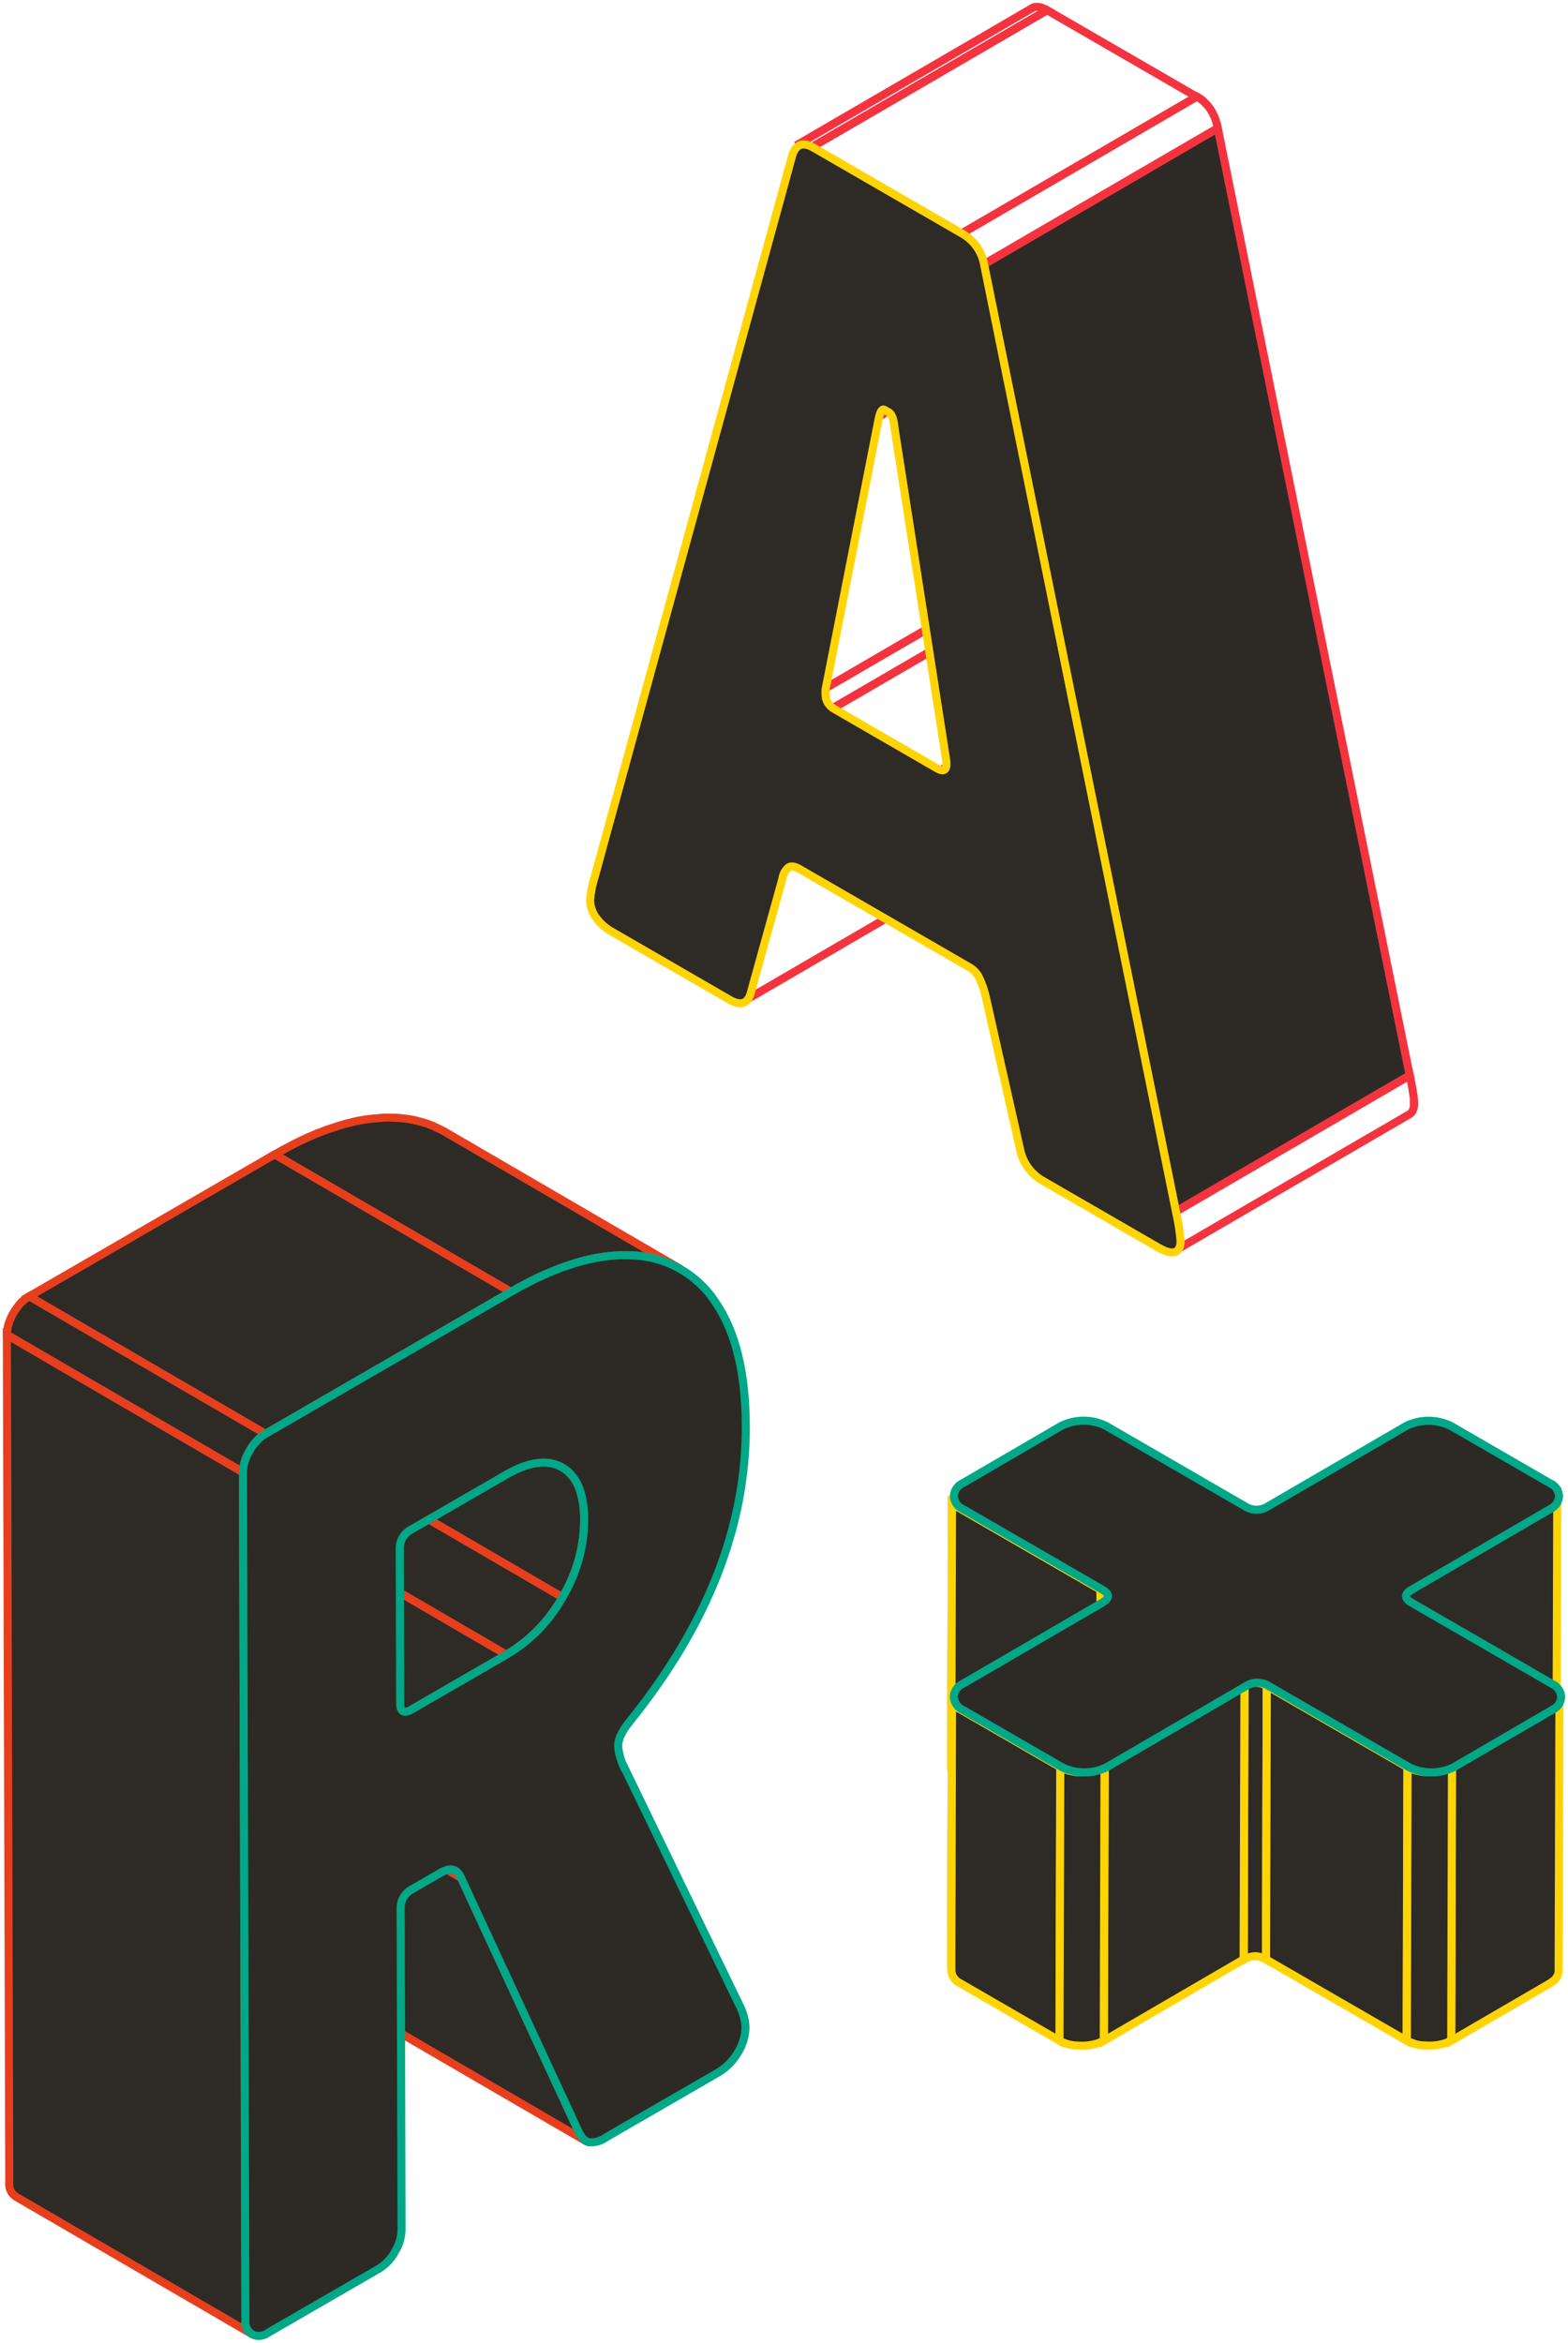 <?xml version="1.0" encoding="UTF-8"?> <svg xmlns="http://www.w3.org/2000/svg" xmlns:xlink="http://www.w3.org/1999/xlink" width="229" height="342" viewBox="0 0 229 342"><defs><path id="a" d="M0.531,39.936 L0.649,0 C0.649,0 0.649,0.024 0.649,0.035 L0.531,39.971 L0.531,39.936 L0.531,39.936 Z"></path><path id="c" d="M0.542,39.936 L0.649,0 C0.649,0 0.649,0.024 0.649,0.035 L0.531,39.971 L0.531,39.936 L0.542,39.936 Z"></path><path id="e" d="M1.056,0.944 L0.938,40.88 C0.938,40.562 0.666,40.255 0.124,39.936 L0.242,0 C0.784,0.319 1.056,0.626 1.056,0.944 L1.056,0.944 Z"></path><path id="g" d="M0.542,20.068 L35.038,0 C34.838,0.118 34.649,0.531 34.496,1.216 L0,21.284 C0.153,20.588 0.33,20.186 0.542,20.068 L0.542,20.068 Z"></path><path id="i" d="M0,0 L34.496,20.068 C34.873,20.316 35.156,20.67 35.298,21.095 L0.802,1.027 C0.649,0.602 0.366,0.248 0,0 Z"></path></defs><g fill="none" fill-rule="evenodd" transform="translate(1 1)"><g transform="translate(137.393 217.368)"><path fill="#2E2A26" fill-rule="nonzero" stroke="#717171" stroke-width="1.179" d="M0.531,39.936 L0.649,0 C0.649,0 0.649,0.024 0.649,0.035 L0.531,39.971 L0.531,39.936 L0.531,39.936 Z"></path><mask id="b" fill="#fff"><use xlink:href="#a"></use></mask><g fill="#2E2A26" fill-rule="nonzero" stroke="#FFD405" stroke-width="1.179" mask="url(#b)"><path d="M0.649,0.035 L0.531,39.971 L0.531,39.936 L0.649,0 C0.649,0 0.649,0.024 0.649,0.035" transform="translate(-.012)"></path></g><path fill="#2E2A26" fill-rule="nonzero" stroke="#FFD405" stroke-width="1.179" d="M0.531,39.936 L0.649,0 C0.649,0 0.649,0.024 0.649,0.035 L0.531,39.971 L0.531,39.936 L0.531,39.936 Z"></path></g><g transform="translate(137.382 246.668)"><path fill="#2E2A26" fill-rule="nonzero" stroke="#717171" stroke-width="1.179" d="M0.542,39.936 L0.649,0 C0.649,0 0.649,0.024 0.649,0.035 L0.531,39.971 L0.531,39.936 L0.542,39.936 Z"></path><mask id="d" fill="#fff"><use xlink:href="#c"></use></mask><g fill="#2E2A26" fill-rule="nonzero" stroke="#FFD405" stroke-width="1.179" mask="url(#d)"><path d="M0.649,0.035 L0.531,39.971 L0.531,39.936 L0.637,0 C0.637,0 0.637,0.024 0.637,0.035" transform="translate(.012)"></path></g><path fill="#2E2A26" fill-rule="nonzero" stroke="#FFD405" stroke-width="1.179" d="M0.542,39.936 L0.649,0 C0.649,0 0.649,0.024 0.649,0.035 L0.531,39.971 L0.531,39.936 L0.542,39.936 Z"></path></g><g transform="translate(137.924 217.392)"><path fill="#2E2A26" fill-rule="nonzero" stroke="#FFD405" stroke-width="1.179" d="M1.427 1.901C.672 1.57.165.838.118.012L0 39.948C.047 40.774.554 41.506 1.309 41.825L21.688 53.606 21.806 13.67 1.427 1.901 1.427 1.901ZM88.498.012C88.498.177 88.474.354 88.427.508 88.427.531 88.415.555 88.404.578 88.356.732 88.286.874 88.191 1.003L88.144 1.074C88.038 1.216 87.92 1.346 87.79 1.464 87.696 1.546 87.59 1.617 87.484 1.688 87.389 1.759 87.307 1.83 87.201 1.889L66.951 13.67 66.892 13.705C66.892 13.705 66.857 13.741 66.833 13.753 66.727 13.823 66.621 13.894 66.515 13.977 66.503 13.989 66.468 14.001 66.456 14.024 66.432 14.048 66.397 14.083 66.373 14.107 66.362 14.119 66.338 14.142 66.326 14.154L66.303 14.178C66.303 14.178 66.244 14.26 66.22 14.296 66.22 14.319 66.197 14.331 66.197 14.355L66.197 14.378C66.197 14.378 66.173 14.402 66.173 14.402 66.161 14.437 66.149 14.461 66.149 14.496 66.149 14.532 66.149 14.555 66.149 14.591L66.149 14.591C66.149 14.591 66.031 54.55 66.031 54.55 66.031 54.468 66.043 54.397 66.079 54.326L66.079 54.302C66.126 54.232 66.173 54.161 66.22 54.09 66.232 54.078 66.256 54.054 66.267 54.043 66.314 53.995 66.362 53.948 66.409 53.913 66.503 53.83 66.609 53.748 66.727 53.689 66.774 53.665 66.798 53.641 66.845 53.618L87.095 41.848 87.153 41.813C87.236 41.766 87.295 41.707 87.378 41.648 87.484 41.577 87.578 41.506 87.684 41.423 87.684 41.423 87.708 41.411 87.72 41.4 87.814 41.317 87.908 41.223 87.979 41.116 88.003 41.093 88.014 41.057 88.038 41.034 88.062 41.01 88.073 40.986 88.085 40.963 88.109 40.927 88.132 40.892 88.156 40.857 88.203 40.774 88.238 40.691 88.274 40.597 88.274 40.573 88.274 40.55 88.297 40.526 88.321 40.502 88.309 40.479 88.321 40.455 88.333 40.408 88.356 40.361 88.356 40.314 88.38 40.207 88.392 40.101 88.392 39.995L88.392 39.948 88.392 39.948 88.51 0 88.498.012Z"></path><g transform="translate(21.552 13.67)"><path fill="#2E2A26" fill-rule="nonzero" stroke="#717171" stroke-width="1.179" d="M1.056,0.944 L0.938,40.88 C0.938,40.562 0.666,40.255 0.124,39.936 L0.242,0 C0.784,0.319 1.056,0.626 1.056,0.944 L1.056,0.944 Z"></path><mask id="f" fill="#fff"><use xlink:href="#e"></use></mask><g fill="#2E2A26" fill-rule="nonzero" stroke="#FFD405" stroke-width="1.179" mask="url(#f)"><path d="M1.056,0.944 L0.938,40.88 C0.938,40.562 0.666,40.255 0.124,39.936 L0.242,0 C0.784,0.319 1.056,0.626 1.056,0.944"></path></g><path fill="#2E2A26" fill-rule="nonzero" stroke="#FFD405" stroke-width="1.179" d="M1.056,0.944 L0.938,40.88 C0.938,40.562 0.666,40.255 0.124,39.936 L0.242,0 C0.784,0.319 1.056,0.626 1.056,0.944 L1.056,0.944 Z"></path></g><path fill="#2E2A26" fill-rule="nonzero" stroke="#FFD405" stroke-width="1.179" d="M44.332 67.181 44.343 67.181C44.615 67.181 44.886 67.217 45.145 67.3L45.145 67.3C45.428 67.382 45.7 67.5 45.959 67.654L46.077 27.718C45.912 27.623 45.735 27.541 45.558 27.47 45.464 27.434 45.358 27.399 45.263 27.375L45.251 27.375C45.181 27.352 45.11 27.34 45.039 27.316 44.968 27.293 44.921 27.293 44.85 27.281 44.78 27.269 44.744 27.269 44.685 27.257 44.626 27.246 44.579 27.257 44.52 27.257L44.355 27.257C44.296 27.257 44.237 27.257 44.166 27.257 44.096 27.257 44.013 27.281 43.942 27.293 43.86 27.305 43.765 27.328 43.683 27.364 43.659 27.364 43.636 27.375 43.612 27.387L43.553 27.387C43.305 27.482 43.058 27.6 42.834 27.73L42.716 67.665C42.963 67.524 43.223 67.406 43.494 67.323 43.518 67.323 43.541 67.323 43.565 67.3 43.813 67.229 44.072 67.193 44.32 67.193L44.332 67.181ZM88.757 29.807C88.757 29.807 88.757 29.854 88.734 29.878 88.687 30.032 88.616 30.173 88.522 30.315 88.51 30.338 88.498 30.362 88.474 30.386 88.368 30.527 88.25 30.657 88.121 30.775 88.026 30.858 87.932 30.929 87.826 31 87.731 31.07 87.637 31.141 87.531 31.212L73.119 39.594 73.013 79.529 87.425 71.148 87.484 71.112C87.566 71.053 87.637 71.006 87.708 70.947 87.814 70.876 87.908 70.806 88.003 70.735 88.003 70.735 88.026 70.723 88.038 70.711 88.132 70.628 88.215 70.534 88.297 70.428 88.321 70.404 88.333 70.369 88.356 70.345L88.404 70.274C88.404 70.274 88.451 70.215 88.474 70.168 88.522 70.085 88.557 70.003 88.592 69.908 88.592 69.885 88.604 69.861 88.616 69.838 88.628 69.814 88.628 69.79 88.639 69.767 88.639 69.72 88.663 69.684 88.675 69.637 88.698 69.531 88.71 69.436 88.71 69.33L88.71 69.259 88.828 29.323C88.828 29.489 88.805 29.666 88.757 29.831L88.757 29.807Z"></path><polygon fill="#2E2A26" fill-rule="nonzero" stroke="#FFD405" stroke-width="1.179" points="46.089 27.706 45.971 67.642 66.503 79.506 66.621 39.57"></polygon><polygon fill="#2E2A26" fill-rule="nonzero" stroke="#FFD405" stroke-width="1.179" points="22.419 39.582 22.301 79.518 42.704 67.642 42.822 27.706 22.419 39.582"></polygon><path fill="#2E2A26" fill-rule="nonzero" stroke="#FFD405" stroke-width="1.179" d="M1.427 31.2C.672 30.87.165 30.138.118 29.311L.012 69.247C.059 70.074.566 70.806 1.321 71.136L15.827 79.518 15.945 39.582 1.439 31.2 1.427 31.2ZM73.131 39.582C72.848 39.735 72.553 39.865 72.247 39.971 72.129 40.018 72.011 40.042 71.893 40.078 71.775 40.113 71.645 40.148 71.515 40.172 71.303 40.219 71.091 40.255 70.855 40.278L70.808 40.278C70.501 40.314 70.195 40.337 69.888 40.325 69.593 40.325 69.298 40.314 69.003 40.278L68.897 40.278C68.65 40.243 68.402 40.196 68.154 40.137 68.119 40.137 68.083 40.125 68.048 40.113 67.824 40.054 67.6 39.995 67.388 39.912 67.376 39.912 67.352 39.9 67.329 39.889 67.093 39.794 66.857 39.688 66.645 39.558L66.539 79.494C66.751 79.624 66.975 79.73 67.211 79.813L67.223 79.813C67.223 79.813 67.258 79.836 67.27 79.836 67.411 79.895 67.553 79.943 67.706 79.99 67.777 80.013 67.859 80.025 67.93 80.049 67.966 80.049 68.001 80.072 68.036 80.072 68.072 80.072 68.107 80.084 68.142 80.096 68.284 80.12 68.425 80.155 68.567 80.167 68.638 80.167 68.709 80.179 68.791 80.19 68.826 80.19 68.862 80.19 68.897 80.19 68.933 80.19 68.968 80.19 69.015 80.202 69.18 80.214 69.345 80.226 69.51 80.226L69.782 80.226C69.9 80.226 70.018 80.226 70.136 80.226 70.324 80.226 70.501 80.202 70.69 80.19L70.749 80.19C70.926 80.167 71.091 80.143 71.256 80.108 71.303 80.108 71.35 80.084 71.409 80.072 71.539 80.049 71.669 80.013 71.787 79.978 71.869 79.954 71.964 79.943 72.034 79.919 72.07 79.907 72.105 79.884 72.14 79.872 72.447 79.777 72.742 79.636 73.025 79.482L73.131 39.534 73.131 39.582Z"></path><path fill="#2E2A26" fill-rule="nonzero" stroke="#FFD405" stroke-width="1.179" d="M22.431,39.582 C22.148,39.735 21.853,39.865 21.547,39.971 C21.429,40.007 21.323,40.042 21.193,40.078 C21.063,40.113 20.933,40.148 20.804,40.172 C20.603,40.207 20.403,40.243 20.179,40.278 L20.096,40.278 C19.801,40.325 19.506,40.337 19.188,40.337 C18.869,40.337 18.586,40.325 18.303,40.29 L18.185,40.29 C17.938,40.243 17.69,40.207 17.442,40.148 L17.325,40.125 C17.1,40.078 16.876,40.007 16.664,39.924 C16.641,39.924 16.629,39.912 16.605,39.9 C16.369,39.806 16.145,39.7 15.921,39.582 L15.803,79.518 C16.015,79.636 16.24,79.742 16.464,79.836 L16.487,79.836 C16.487,79.836 16.523,79.86 16.546,79.86 C16.688,79.919 16.829,79.966 16.983,80.002 C17.053,80.025 17.136,80.037 17.207,80.061 C17.242,80.061 17.277,80.084 17.313,80.084 C17.348,80.084 17.384,80.096 17.419,80.108 C17.56,80.131 17.702,80.167 17.843,80.179 C17.914,80.179 17.985,80.19 18.056,80.202 C18.091,80.202 18.127,80.202 18.162,80.202 C18.197,80.202 18.244,80.202 18.292,80.214 C18.457,80.226 18.622,80.238 18.799,80.238 L19.046,80.238 C19.153,80.238 19.27,80.238 19.365,80.238 C19.554,80.238 19.742,80.226 19.919,80.202 L19.954,80.202 C19.954,80.202 20.013,80.19 20.037,80.19 C20.19,80.167 20.344,80.155 20.497,80.12 C20.556,80.12 20.603,80.096 20.65,80.084 C20.78,80.061 20.91,80.025 21.039,79.99 C21.122,79.966 21.205,79.954 21.287,79.931 C21.323,79.919 21.358,79.895 21.393,79.884 C21.7,79.789 21.995,79.647 22.278,79.494 L22.384,39.558 L22.431,39.582 Z"></path></g><path fill="#2D2A26" fill-rule="nonzero" stroke="#00A887" stroke-width="1.179" d="M225.384,215.515 C226.139,215.845 226.646,216.577 226.693,217.404 C226.658,218.23 226.151,218.95 225.408,219.292 L205.159,231.074 C204.074,231.711 204.074,232.325 205.159,232.962 L225.691,244.826 C226.446,245.157 226.953,245.889 227,246.715 C226.965,247.541 226.469,248.273 225.715,248.604 L211.303,256.985 C209.251,257.989 206.857,257.989 204.805,256.985 L184.272,245.11 C183.282,244.484 182.008,244.484 181.017,245.11 L160.615,256.985 C158.563,257.989 156.169,257.989 154.117,256.985 L139.611,248.604 C138.856,248.273 138.349,247.541 138.302,246.715 C138.337,245.889 138.832,245.157 139.587,244.826 L160.002,232.951 C161.075,232.325 161.087,231.699 160.002,231.062 L139.622,219.292 C138.868,218.962 138.361,218.242 138.313,217.415 C138.349,216.589 138.844,215.857 139.599,215.527 L154.01,207.145 C156.062,206.142 158.457,206.142 160.509,207.145 L180.888,218.926 C181.878,219.552 183.14,219.552 184.131,218.926 L204.38,207.157 C206.432,206.154 208.826,206.154 210.878,207.157 L225.384,215.538 L225.384,215.515 Z"></path><g transform="translate(107.415)"><path stroke="#F5333F" stroke-width="1.179" d="M40.157 106.568C40.204 106.426 40.275 106.284 40.345 106.155 40.357 106.119 40.381 106.096 40.393 106.06 40.44 105.977 40.499 105.907 40.558 105.836 40.581 105.8 40.605 105.765 40.628 105.741 40.699 105.659 40.793 105.588 40.888 105.529L6.392 125.597C6.298 125.656 6.215 125.727 6.133 125.81 6.109 125.833 6.085 125.869 6.062 125.904 6.026 125.951 5.979 125.999 5.944 126.046 5.932 126.069 5.92 126.105 5.897 126.128 5.873 126.152 5.861 126.187 5.85 126.223 5.838 126.258 5.814 126.282 5.791 126.329 5.743 126.424 5.708 126.518 5.661 126.636L5.661 126.636C5.661 126.636 5.661 126.671 5.661 126.671 5.625 126.778 5.59 126.884 5.555 127.002 5.531 127.085 5.508 127.167 5.484 127.25L.861 143.93C.826 144.072.778 144.213.719 144.355L.684 144.426C.637 144.544.578 144.662.507 144.768.46 144.839.413 144.898.366 144.957.33 144.993.307 145.04.271 145.075.189 145.158.094 145.229 0 145.288L34.496 125.219C34.602 125.16 34.684 125.09 34.779 125.007 34.814 124.972 34.838 124.924 34.873 124.889 34.92 124.83 34.968 124.771 35.015 124.712L35.015 124.712C35.062 124.629 35.109 124.547 35.156 124.452 35.168 124.428 35.18 124.393 35.192 124.358L35.227 124.287C35.227 124.287 35.251 124.228 35.262 124.192 35.298 124.11 35.321 124.015 35.345 123.933L35.369 123.862 39.992 107.182C40.05 106.969 40.109 106.78 40.168 106.603L40.168 106.58 40.157 106.568ZM46.973 82.014 46.973 82.014C46.82 81.86 46.678 81.695 46.572 81.506L46.572 81.506C46.466 81.305 46.384 81.105 46.336 80.892L46.336 80.892C46.277 80.668 46.254 80.432 46.266 80.196L46.266 79.629 11.77 99.697 11.77 100.37C11.77 100.37 11.77 100.441 11.77 100.476 11.77 100.512 11.77 100.535 11.77 100.571 11.77 100.606 11.77 100.63 11.77 100.665L11.77 100.748C11.77 100.748 11.793 100.819 11.793 100.819L11.793 100.89C11.793 100.89 11.829 100.949 11.829 100.949L11.829 100.949C11.829 100.949 11.841 101.019 11.841 101.019L11.864 101.078 11.888 101.137 11.911 101.197 11.935 101.244 11.959 101.291 11.982 101.338 12.006 101.385 12.029 101.433 12.065 101.492 12.088 101.539 12.088 101.539C12.088 101.539 12.112 101.574 12.112 101.574 12.135 101.61 12.147 101.633 12.171 101.669 12.194 101.704 12.206 101.728 12.23 101.751L12.265 101.799 12.312 101.846 12.36 101.893 12.407 101.94 12.454 101.987 12.501 102.035 12.501 102.035C12.501 102.035 12.56 102.094 12.56 102.094L12.619 102.153 12.69 102.212 12.76 102.271 12.843 102.33C12.843 102.33 12.902 102.365 12.937 102.389 12.973 102.412 12.996 102.436 13.032 102.448L13.055 102.448C13.055 102.448 47.551 82.391 47.551 82.391 47.351 82.273 47.162 82.132 46.985 81.966L46.973 82.014ZM98.11 160.008C98.11 160.008 98.11 159.902 98.11 159.843L98.11 159.843C98.11 159.772 98.11 159.69 98.086 159.607L98.086 159.548C98.074 159.489 98.062 159.418 98.062 159.359 98.062 159.312 98.062 159.265 98.051 159.217L98.051 159.158C98.015 158.97 97.992 158.781 97.956 158.556L97.956 158.533C97.956 158.533 97.933 158.426 97.933 158.391 97.909 158.249 97.885 158.096 97.862 157.942 97.85 157.86 97.838 157.777 97.815 157.683 97.791 157.529 97.756 157.376 97.732 157.222L97.709 157.081 97.685 156.963C97.626 156.656 97.567 156.337 97.496 155.995L63.001 176.063C63.071 176.405 63.13 176.724 63.189 177.031L63.236 177.302C63.272 177.468 63.295 177.621 63.319 177.763 63.331 177.845 63.354 177.94 63.366 178.023 63.39 178.176 63.413 178.329 63.437 178.471 63.437 178.53 63.46 178.589 63.46 178.648 63.496 178.873 63.519 179.073 63.543 179.25 63.543 179.321 63.555 179.38 63.567 179.439 63.578 179.498 63.578 179.569 63.59 179.628 63.59 179.734 63.614 179.829 63.614 179.923L63.614 179.923C63.614 180.029 63.614 180.112 63.614 180.195 63.614 180.372 63.602 180.537 63.578 180.714L63.578 180.714C63.555 180.856 63.519 180.997 63.46 181.127L63.46 181.151C63.413 181.233 63.366 181.316 63.307 181.387 63.225 181.517 63.118 181.623 62.989 181.694L97.485 161.626C97.614 161.543 97.72 161.437 97.803 161.319 97.803 161.307 97.827 161.295 97.838 161.283 97.862 161.236 97.885 161.189 97.909 161.142 97.909 161.13 97.921 161.106 97.933 161.083L97.933 161.059C97.933 161.059 97.956 161.012 97.956 161.012 97.968 160.976 97.98 160.941 97.992 160.894 98.003 160.846 98.015 160.823 98.027 160.776 98.039 160.728 98.039 160.705 98.051 160.658L98.051 160.658 98.051 160.634C98.051 160.634 98.051 160.563 98.062 160.528 98.074 160.492 98.062 160.445 98.074 160.398 98.086 160.351 98.074 160.315 98.074 160.268 98.074 160.221 98.074 160.174 98.074 160.126L98.074 160.126C98.074 160.126 98.074 160.044 98.074 160.008L98.11 160.008ZM63.401 91.375 63.401 91.375C63.319 91.375 63.236 91.375 63.166 91.363L63.166 91.363C63.071 91.339 62.977 91.316 62.883 91.269L62.883 91.269C62.765 91.221 62.659 91.162 62.552 91.103L47.551 82.439 13.055 102.507 28.057 111.172C28.057 111.172 28.116 111.207 28.139 111.219 28.163 111.231 28.21 111.254 28.245 111.278 28.281 111.301 28.304 111.313 28.34 111.325L28.387 111.349 28.387 111.349C28.387 111.349 28.41 111.361 28.41 111.361L28.481 111.384 28.552 111.408C28.552 111.408 28.599 111.42 28.611 111.431L28.658 111.431C28.658 111.431 28.658 111.431 28.658 111.431L28.717 111.431C28.717 111.431 28.776 111.443 28.776 111.443L28.941 111.443C28.941 111.443 28.988 111.42 29.012 111.42 29.035 111.42 29.059 111.396 29.083 111.384L63.578 91.316C63.519 91.351 63.449 91.363 63.39 91.375L63.401 91.375Z"></path><polygon stroke="#F5333F" stroke-width="1.179" points="19.53 60.045 11.746 99.686 46.242 79.617 54.026 39.977"></polygon><g transform="translate(19.53 38.76)"><path fill="#2E2A26" fill-rule="nonzero" stroke="#717171" stroke-width="1.179" d="M0.542,20.068 L35.038,0 C34.838,0.118 34.649,0.531 34.496,1.216 L0,21.284 C0.153,20.588 0.33,20.186 0.542,20.068 L0.542,20.068 Z"></path><mask id="h" fill="#fff"><use xlink:href="#g"></use></mask><g stroke="#F5333F" stroke-width="1.179" mask="url(#h)"><path d="M0.542,20.068 L35.038,0 C34.956,0.047 34.897,0.118 34.85,0.201 L0.354,20.269 C0.401,20.186 0.46,20.127 0.542,20.068"></path><path d="M.354 20.257 34.85.189C34.85.189 34.791.283 34.767.342L.271 20.411C.271 20.411.318 20.304.354 20.257M.283 20.411 34.779.342C34.743.401 34.72.472 34.696.543L.2 20.611C.224 20.54.248 20.481.283 20.411"></path><path d="M0.2,20.611 L34.696,0.543 C34.661,0.614 34.637,0.708 34.614,0.803 L0.118,20.871 C0.142,20.777 0.177,20.682 0.2,20.611"></path><path d="M0.106,20.871 L34.602,0.803 C34.567,0.921 34.531,1.039 34.508,1.18 L0.012,21.249 C0.047,21.107 0.071,20.989 0.106,20.871"></path><path d="M0.012,21.249 L34.508,1.18 L34.508,1.216 C34.508,1.216 0,21.284 0,21.284 L0,21.249"></path></g><path stroke="#F5333F" stroke-width="1.179" d="M0.542,20.068 L35.038,0 C34.838,0.118 34.649,0.531 34.496,1.216 L0,21.284 C0.153,20.588 0.33,20.186 0.542,20.068 L0.542,20.068 Z"></path></g><path stroke="#F5333F" stroke-width="1.179" d="M8.798,20.097 L8.798,20.097 C8.998,20.121 9.187,20.18 9.364,20.251 L9.376,20.251 C9.6,20.345 9.8,20.439 10.001,20.558 L44.508,0.489 C44.508,0.489 44.426,0.442 44.379,0.418 C44.332,0.395 44.273,0.359 44.225,0.336 C44.178,0.312 44.131,0.289 44.072,0.265 C44.013,0.241 43.978,0.218 43.931,0.206 L43.872,0.182 L43.86,0.182 C43.86,0.182 43.801,0.147 43.801,0.147 L43.671,0.1 C43.671,0.1 43.589,0.076 43.541,0.064 C43.494,0.052 43.459,0.041 43.423,0.041 C43.388,0.041 43.341,0.029 43.305,0.017 L43.305,0.017 C43.305,0.017 43.223,0.017 43.188,0.005 C43.152,-0.007 43.105,0.005 43.058,0.005 C43.011,0.005 42.963,0.005 42.916,0.005 C42.881,0.005 42.846,0.005 42.798,0.017 L42.763,0.017 C42.704,0.029 42.633,0.052 42.574,0.064 C42.492,0.088 42.421,0.135 42.35,0.171 L42.35,0.171 L7.854,20.239 C7.996,20.156 8.137,20.109 8.303,20.074 L8.314,20.074 C8.479,20.05 8.645,20.038 8.81,20.074 L8.798,20.097 Z"></path><polygon stroke="#F5333F" stroke-width="1.179" points="44.508 .489 10.013 20.558 31.854 33.189 66.35 13.12"></polygon><polygon fill="#2D2A26" fill-rule="nonzero" stroke="#F5333F" stroke-width="1.179" points="34.944 37.781 69.44 17.713 97.461 155.971 62.965 176.039 34.944 37.781"></polygon><path stroke="#F5333F" stroke-width="1.179" d="M33.847,35.03 L33.847,35.03 C34.107,35.432 34.331,35.857 34.496,36.293 L34.496,36.293 C34.684,36.777 34.826,37.273 34.932,37.781 L69.428,17.713 C69.428,17.713 69.404,17.606 69.393,17.547 C69.369,17.465 69.357,17.37 69.334,17.288 C69.31,17.205 69.286,17.122 69.275,17.051 C69.263,16.981 69.227,16.91 69.216,16.827 C69.204,16.745 69.168,16.697 69.157,16.626 C69.145,16.556 69.11,16.497 69.098,16.438 C69.086,16.379 69.051,16.331 69.039,16.272 L69.015,16.225 L69.015,16.225 C69.015,16.225 68.992,16.154 68.98,16.119 C68.956,16.072 68.933,16.024 68.921,15.977 C68.909,15.93 68.874,15.883 68.85,15.836 C68.826,15.788 68.803,15.741 68.779,15.694 C68.756,15.647 68.72,15.576 68.697,15.529 C68.65,15.446 68.602,15.363 68.555,15.281 C68.496,15.174 68.425,15.08 68.367,14.974 L68.367,14.974 C68.367,14.974 68.367,14.95 68.367,14.95 C68.319,14.879 68.272,14.809 68.213,14.738 C68.178,14.69 68.142,14.643 68.107,14.596 C68.072,14.549 68.036,14.513 68.001,14.466 C67.966,14.419 67.93,14.395 67.895,14.348 C67.859,14.301 67.824,14.266 67.789,14.23 L67.671,14.112 L67.541,13.982 C67.541,13.982 67.494,13.947 67.482,13.923 L67.482,13.923 C67.482,13.923 67.423,13.852 67.423,13.852 L67.282,13.722 C67.282,13.722 67.175,13.64 67.128,13.604 C67.081,13.569 67.022,13.522 66.963,13.475 C66.904,13.427 66.845,13.392 66.798,13.357 C66.751,13.321 66.68,13.286 66.621,13.238 C66.562,13.191 66.491,13.168 66.432,13.12 L66.385,13.097 L31.889,33.165 C32.29,33.389 32.656,33.661 32.998,33.98 L32.998,33.98 C33.328,34.298 33.623,34.641 33.871,35.018 L33.847,35.03 Z"></path></g><path fill="#2E2A26" fill-rule="nonzero" stroke="#FFD405" stroke-width="1.179" d="M170.781,176.051 C171.099,177.409 171.311,178.79 171.418,180.183 C171.418,181.056 171.135,181.588 170.604,181.777 C170.073,181.965 169.236,181.741 168.151,181.115 L151.027,171.223 C149.399,170.196 148.279,168.52 147.937,166.619 L142.936,144.391 C142.712,143.458 142.382,142.537 141.969,141.664 C141.639,141.026 141.132,140.507 140.507,140.164 L115.729,125.845 C115.069,125.467 114.561,125.385 114.184,125.609 C113.689,126.022 113.358,126.601 113.276,127.25 L108.653,143.93 C108.217,145.547 107.179,145.89 105.539,144.945 L88.427,135.053 C87.46,134.533 86.623,133.79 85.986,132.881 C85.467,132.137 85.184,131.264 85.184,130.355 C85.278,129.209 85.502,128.076 85.856,126.978 L114.727,21.596 C115.269,20.026 116.307,19.684 117.828,20.569 L139.67,33.189 C141.333,34.18 142.465,35.868 142.76,37.793 L170.781,176.051 L170.781,176.051 Z M135.86,111.172 C136.945,111.797 137.382,111.361 137.169,109.861 L129.622,61.367 C129.515,60.175 129.244,59.455 128.82,59.207 L128.171,58.829 C127.841,58.64 127.57,59.041 127.345,60.045 L119.562,99.686 L119.562,100.252 C119.526,101.185 120.022,102.07 120.859,102.507 L135.86,111.172"></path><g transform="translate(0 162.147)"><path fill="#2E2A26" fill-rule="nonzero" stroke="#E73F1E" stroke-width="1.179" d="M83.427,147.854 L66.338,110.963 L31.842,90.895 L48.931,127.785 C49.155,128.423 49.568,128.978 50.134,129.379 L84.63,149.447 C84.075,149.058 83.651,148.503 83.427,147.854 L83.427,147.854 Z"></path><g transform="translate(31.029 89.868)"><path fill="#2E2A26" fill-rule="nonzero" stroke="#717171" stroke-width="1.179" d="M0,0 L34.496,20.068 C34.873,20.316 35.156,20.67 35.298,21.095 L0.802,1.027 C0.649,0.602 0.366,0.248 0,0 Z"></path><mask id="j" fill="#fff"><use xlink:href="#i"></use></mask><g fill="#2E2A26" fill-rule="nonzero" stroke="#E73F1E" stroke-width="1.179" mask="url(#j)"><path d="M35.298,21.095 L0.802,1.027 C0.649,0.602 0.366,0.248 0,0 L34.496,20.068 C34.873,20.316 35.156,20.67 35.298,21.095" transform="translate(.012)"></path></g><path fill="#2E2A26" fill-rule="nonzero" stroke="#E73F1E" stroke-width="1.179" d="M0,0 L34.496,20.068 C34.873,20.316 35.156,20.67 35.298,21.095 L0.802,1.027 C0.649,0.602 0.366,0.248 0,0 Z"></path></g><path fill="#2E2A26" fill-rule="nonzero" stroke="#E73F1E" stroke-width="1.179" d="M46.667,49.932 C46.419,50.357 46.171,50.759 45.912,51.148 C45.853,51.243 45.782,51.349 45.711,51.443 C45.511,51.738 45.31,52.022 45.11,52.305 C45.027,52.411 44.945,52.529 44.862,52.636 C44.662,52.907 44.449,53.155 44.237,53.415 C44.143,53.521 44.06,53.639 43.966,53.745 C43.86,53.875 43.742,53.993 43.636,54.111 C43.388,54.383 43.14,54.654 42.881,54.914 C42.692,55.103 42.504,55.28 42.303,55.469 C42.162,55.61 42.02,55.74 41.867,55.87 C41.654,56.059 41.43,56.236 41.218,56.413 C41.077,56.531 40.935,56.649 40.782,56.767 C40.534,56.956 40.275,57.133 40.015,57.322 C39.885,57.405 39.767,57.499 39.638,57.594 C39.249,57.853 38.848,58.101 38.447,58.337 L72.942,78.406 C73.355,78.17 73.744,77.922 74.134,77.662 C74.263,77.579 74.381,77.485 74.511,77.39 C74.77,77.213 75.03,77.024 75.277,76.836 C75.419,76.729 75.561,76.6 75.714,76.481 C75.938,76.304 76.15,76.127 76.362,75.938 C76.516,75.809 76.657,75.667 76.799,75.537 C76.94,75.407 77.105,75.266 77.259,75.112 C77.294,75.077 77.33,75.029 77.377,74.982 C77.636,74.723 77.884,74.451 78.131,74.18 C78.226,74.085 78.32,73.991 78.415,73.884 C78.438,73.861 78.45,73.837 78.474,73.814 C78.568,73.707 78.662,73.589 78.745,73.483 C78.91,73.282 79.075,73.093 79.228,72.893 C79.275,72.834 79.311,72.775 79.358,72.716 C79.441,72.609 79.523,72.491 79.606,72.385 C79.712,72.244 79.818,72.114 79.912,71.972 C80.007,71.83 80.113,71.677 80.207,71.535 C80.278,71.441 80.337,71.335 80.408,71.24 C80.443,71.181 80.478,71.134 80.526,71.063 C80.714,70.768 80.903,70.449 81.092,70.142 L81.162,70.012 L46.667,49.944 L46.667,49.932 Z"></path><path fill="#2E2A26" fill-rule="nonzero" stroke="#E73F1E" stroke-width="1.179" d="M84.146 61.442C84.182 61.159 84.205 60.864 84.229 60.58 84.24 60.427 84.264 60.273 84.276 60.12 84.311 59.648 84.323 59.176 84.323 58.703 84.311 54.831 83.238 52.282 81.115 51.066L46.619 30.997C48.742 32.213 49.815 34.751 49.827 38.635 49.827 39.107 49.815 39.579 49.78 40.052 49.78 40.205 49.745 40.359 49.733 40.512 49.709 40.819 49.674 41.138 49.639 41.445 49.568 41.964 49.473 42.495 49.367 43.015 49.273 43.463 49.167 43.912 49.037 44.36 49.037 44.384 49.014 44.419 49.014 44.443 48.896 44.844 48.778 45.246 48.636 45.647 48.601 45.753 48.565 45.871 48.518 45.978 48.388 46.332 48.259 46.686 48.105 47.04 48.082 47.111 48.058 47.17 48.023 47.241 47.846 47.642 47.657 48.044 47.457 48.457 47.41 48.551 47.362 48.646 47.315 48.74 47.103 49.141 46.891 49.555 46.667 49.956L81.162 70.024C81.316 69.753 81.469 69.481 81.622 69.198 81.693 69.068 81.752 68.938 81.823 68.808 81.87 68.714 81.917 68.619 81.964 68.525 82 68.454 82.035 68.372 82.082 68.301 82.224 68.006 82.365 67.699 82.495 67.404 82.507 67.38 82.519 67.345 82.53 67.321 82.554 67.25 82.589 67.191 82.613 67.12 82.707 66.908 82.79 66.695 82.872 66.483 82.931 66.341 82.979 66.199 83.026 66.058 83.061 65.952 83.097 65.845 83.144 65.727 83.167 65.656 83.203 65.574 83.226 65.503 83.332 65.184 83.427 64.865 83.521 64.535 83.521 64.5 83.545 64.476 83.545 64.441L83.545 64.441C83.663 64.004 83.769 63.579 83.851 63.154 83.851 63.142 83.851 63.118 83.851 63.107 83.957 62.587 84.052 62.056 84.123 61.537 84.123 61.513 84.123 61.489 84.134 61.477L84.146 61.442ZM38.447 58.349 24.589 66.353C24.471 66.424 24.342 66.483 24.212 66.542L24.2 66.542C24.106 66.589 24 66.613 23.905 66.636L23.87 66.636C23.787 66.66 23.693 66.66 23.61 66.66L23.61 66.66C23.528 66.66 23.457 66.624 23.386 66.589L57.882 86.657 57.882 86.657C57.882 86.657 57.918 86.681 57.941 86.693 57.965 86.704 57.988 86.704 58 86.716 58.024 86.716 58.047 86.716 58.071 86.728L58.106 86.728C58.106 86.728 58.106 86.728 58.106 86.728L58.142 86.728C58.142 86.728 58.201 86.728 58.236 86.728 58.271 86.728 58.307 86.728 58.342 86.728L58.377 86.728C58.377 86.728 58.413 86.716 58.413 86.716 58.436 86.716 58.472 86.716 58.495 86.693 58.566 86.669 58.637 86.645 58.708 86.622L58.72 86.622C58.849 86.563 58.979 86.492 59.097 86.421L72.954 78.417 38.458 58.349 38.447 58.349ZM78.391 22.982C78.509 22.923 78.639 22.876 78.757 22.828 79.264 22.604 79.771 22.403 80.278 22.203 80.62 22.073 80.962 21.931 81.304 21.813 81.705 21.672 82.106 21.53 82.507 21.412 82.837 21.306 83.167 21.199 83.498 21.105 84.052 20.951 84.594 20.798 85.137 20.68 85.208 20.668 85.29 20.644 85.361 20.621 85.962 20.491 86.552 20.397 87.142 20.314 87.743 20.231 88.345 20.172 88.934 20.137 89.099 20.137 89.264 20.101 89.418 20.09 90.066 20.066 90.715 20.066 91.34 20.101L91.458 20.101C92.107 20.149 92.755 20.22 93.404 20.326 93.946 20.42 94.477 20.55 94.996 20.692 95.055 20.704 95.126 20.715 95.185 20.739 95.751 20.904 96.293 21.093 96.836 21.329 97.001 21.4 97.166 21.494 97.331 21.577 97.709 21.754 98.098 21.931 98.463 22.144L63.968 2.075C63.968 2.075 63.861 2.016 63.802 1.981 63.496 1.804 63.166 1.662 62.835 1.509 62.67 1.438 62.505 1.344 62.34 1.261L62.293 1.237C61.762 1.013 61.232.824 60.689.671L60.689.671C60.63.659 60.559.647 60.5.623 59.993.482 59.474.352 58.932.257L58.908.257C58.26.151 57.611.069 56.962.033L56.844.033C56.219-.002 55.571-.014 54.922.021L54.851.021C54.71.021 54.568.057 54.438.069 53.849.104 53.259.163 52.646.246 52.575.246 52.493.246 52.422.269 51.915.34 51.396.446 50.865.553 50.794.564 50.712.588 50.641.612 50.24.706 49.839.801 49.426.907 49.285.942 49.143 1.001 49.002 1.037 48.671 1.131 48.341 1.237 48.011 1.344 47.61 1.473 47.209 1.603 46.808 1.745 46.466 1.863 46.124 2.005 45.782 2.134 45.57 2.217 45.346 2.288 45.133 2.382 44.85 2.5 44.556 2.63 44.261 2.76 44.143 2.807 44.013 2.866 43.895 2.914 43.199 3.221 42.504 3.563 41.796 3.929L41.348 4.165C40.617 4.543 39.874 4.944 39.119 5.381L73.615 25.449C74.369 25.012 75.112 24.611 75.844 24.233 75.997 24.162 76.15 24.08 76.292 23.997 76.999 23.631 77.695 23.289 78.391 22.982L78.391 22.982Z"></path><path fill="#2E2A26" fill-rule="nonzero" stroke="#E73F1E" stroke-width="1.179" d="M34.85,175.56 L34.496,51.809 L0,31.729 L0.354,155.48 C0.259,156.294 0.649,157.097 1.333,157.534 L35.828,177.602 C35.133,177.153 34.755,176.362 34.85,175.548 L34.85,175.56 Z"></path><polygon fill="#2E2A26" fill-rule="nonzero" stroke="#E73F1E" stroke-width="1.179" points="39.107 5.381 3.243 26.11 37.739 46.178 73.603 25.449"></polygon><path fill="#2E2A26" fill-rule="nonzero" stroke="#E73F1E" stroke-width="1.179" d="M34.732,50.286 L34.732,50.227 C34.826,49.968 34.92,49.708 35.038,49.46 L35.038,49.425 C35.18,49.153 35.31,48.882 35.475,48.61 C35.64,48.339 35.793,48.091 35.958,47.855 L36.005,47.796 C36.159,47.595 36.312,47.394 36.489,47.205 C36.524,47.17 36.548,47.135 36.583,47.099 C36.713,46.958 36.843,46.839 36.984,46.721 C37.043,46.674 37.102,46.615 37.161,46.568 C37.35,46.414 37.538,46.285 37.751,46.155 L3.255,26.087 C3.054,26.205 2.854,26.346 2.665,26.488 C2.606,26.535 2.547,26.594 2.488,26.641 C2.394,26.724 2.3,26.795 2.205,26.889 C2.158,26.936 2.123,26.984 2.076,27.019 C2.04,27.055 2.017,27.078 1.981,27.114 C1.946,27.149 1.911,27.184 1.875,27.232 C1.793,27.326 1.71,27.432 1.627,27.539 C1.592,27.586 1.557,27.645 1.51,27.704 L1.462,27.763 C1.462,27.763 1.427,27.81 1.403,27.834 C1.333,27.928 1.262,28.034 1.191,28.141 C1.12,28.247 1.05,28.353 0.991,28.471 L0.967,28.507 C0.908,28.601 0.861,28.707 0.802,28.802 C0.743,28.896 0.696,29.014 0.649,29.109 C0.613,29.179 0.59,29.25 0.554,29.321 L0.554,29.356 C0.554,29.356 0.519,29.404 0.519,29.404 C0.472,29.498 0.436,29.593 0.401,29.687 C0.366,29.781 0.33,29.876 0.295,29.982 C0.283,30.029 0.271,30.077 0.248,30.124 L0.248,30.183 C0.248,30.183 0.212,30.254 0.2,30.289 C0.165,30.407 0.142,30.513 0.118,30.631 C0.106,30.714 0.094,30.797 0.083,30.867 C0.083,30.903 0.071,30.938 0.059,30.974 C0.047,31.009 0.059,31.033 0.047,31.056 C0.024,31.269 0.012,31.481 0.012,31.694 L34.508,51.762 C34.508,51.526 34.531,51.278 34.567,51.042 C34.567,51.007 34.578,50.971 34.578,50.936 C34.614,50.7 34.673,50.475 34.743,50.251 L34.732,50.286 Z"></path></g><path fill="#2D2A26" fill-rule="nonzero" stroke="#00A887" stroke-width="1.179" d="M90.137,256.926 L107.049,291.845 C107.544,292.801 107.827,293.852 107.875,294.926 C107.851,296.26 107.462,297.559 106.742,298.68 C106.035,299.884 105.021,300.899 103.806,301.596 L87.507,311.016 C86.776,311.559 85.88,311.807 84.972,311.736 C84.382,311.571 83.851,311.004 83.415,310.001 L66.326,273.111 C65.772,271.812 64.793,271.552 63.39,272.367 L59.144,274.822 C58.106,275.365 57.469,276.463 57.517,277.644 L57.646,324.521 C57.611,325.654 57.281,326.752 56.679,327.708 C56.149,328.712 55.358,329.55 54.403,330.152 L38.105,339.572 C37.444,340.056 36.56,340.139 35.817,339.773 C35.121,339.324 34.743,338.533 34.838,337.719 L34.484,213.968 C34.519,212.835 34.85,211.737 35.451,210.781 C35.982,209.778 36.772,208.939 37.727,208.337 L73.591,187.608 C80.325,183.713 86.281,181.942 91.446,182.272 C96.364,182.461 100.881,185.035 103.546,189.178 C106.448,193.452 107.91,199.46 107.922,207.216 C107.969,221.842 102.343,236.162 91.057,250.197 C89.866,251.638 89.276,252.854 89.276,253.857 C89.359,254.931 89.642,255.97 90.102,256.938 L90.137,256.926 Z M81.162,232.148 C83.203,228.736 84.299,224.829 84.311,220.851 C84.311,216.979 83.226,214.429 81.103,213.213 C78.981,211.997 76.233,212.363 72.872,214.311 L59.014,222.314 C57.977,222.857 57.34,223.955 57.387,225.136 L57.446,247.636 C57.446,248.887 58,249.194 59.085,248.568 L72.942,240.565 C76.386,238.546 79.216,235.642 81.162,232.148"></path></g></svg> 